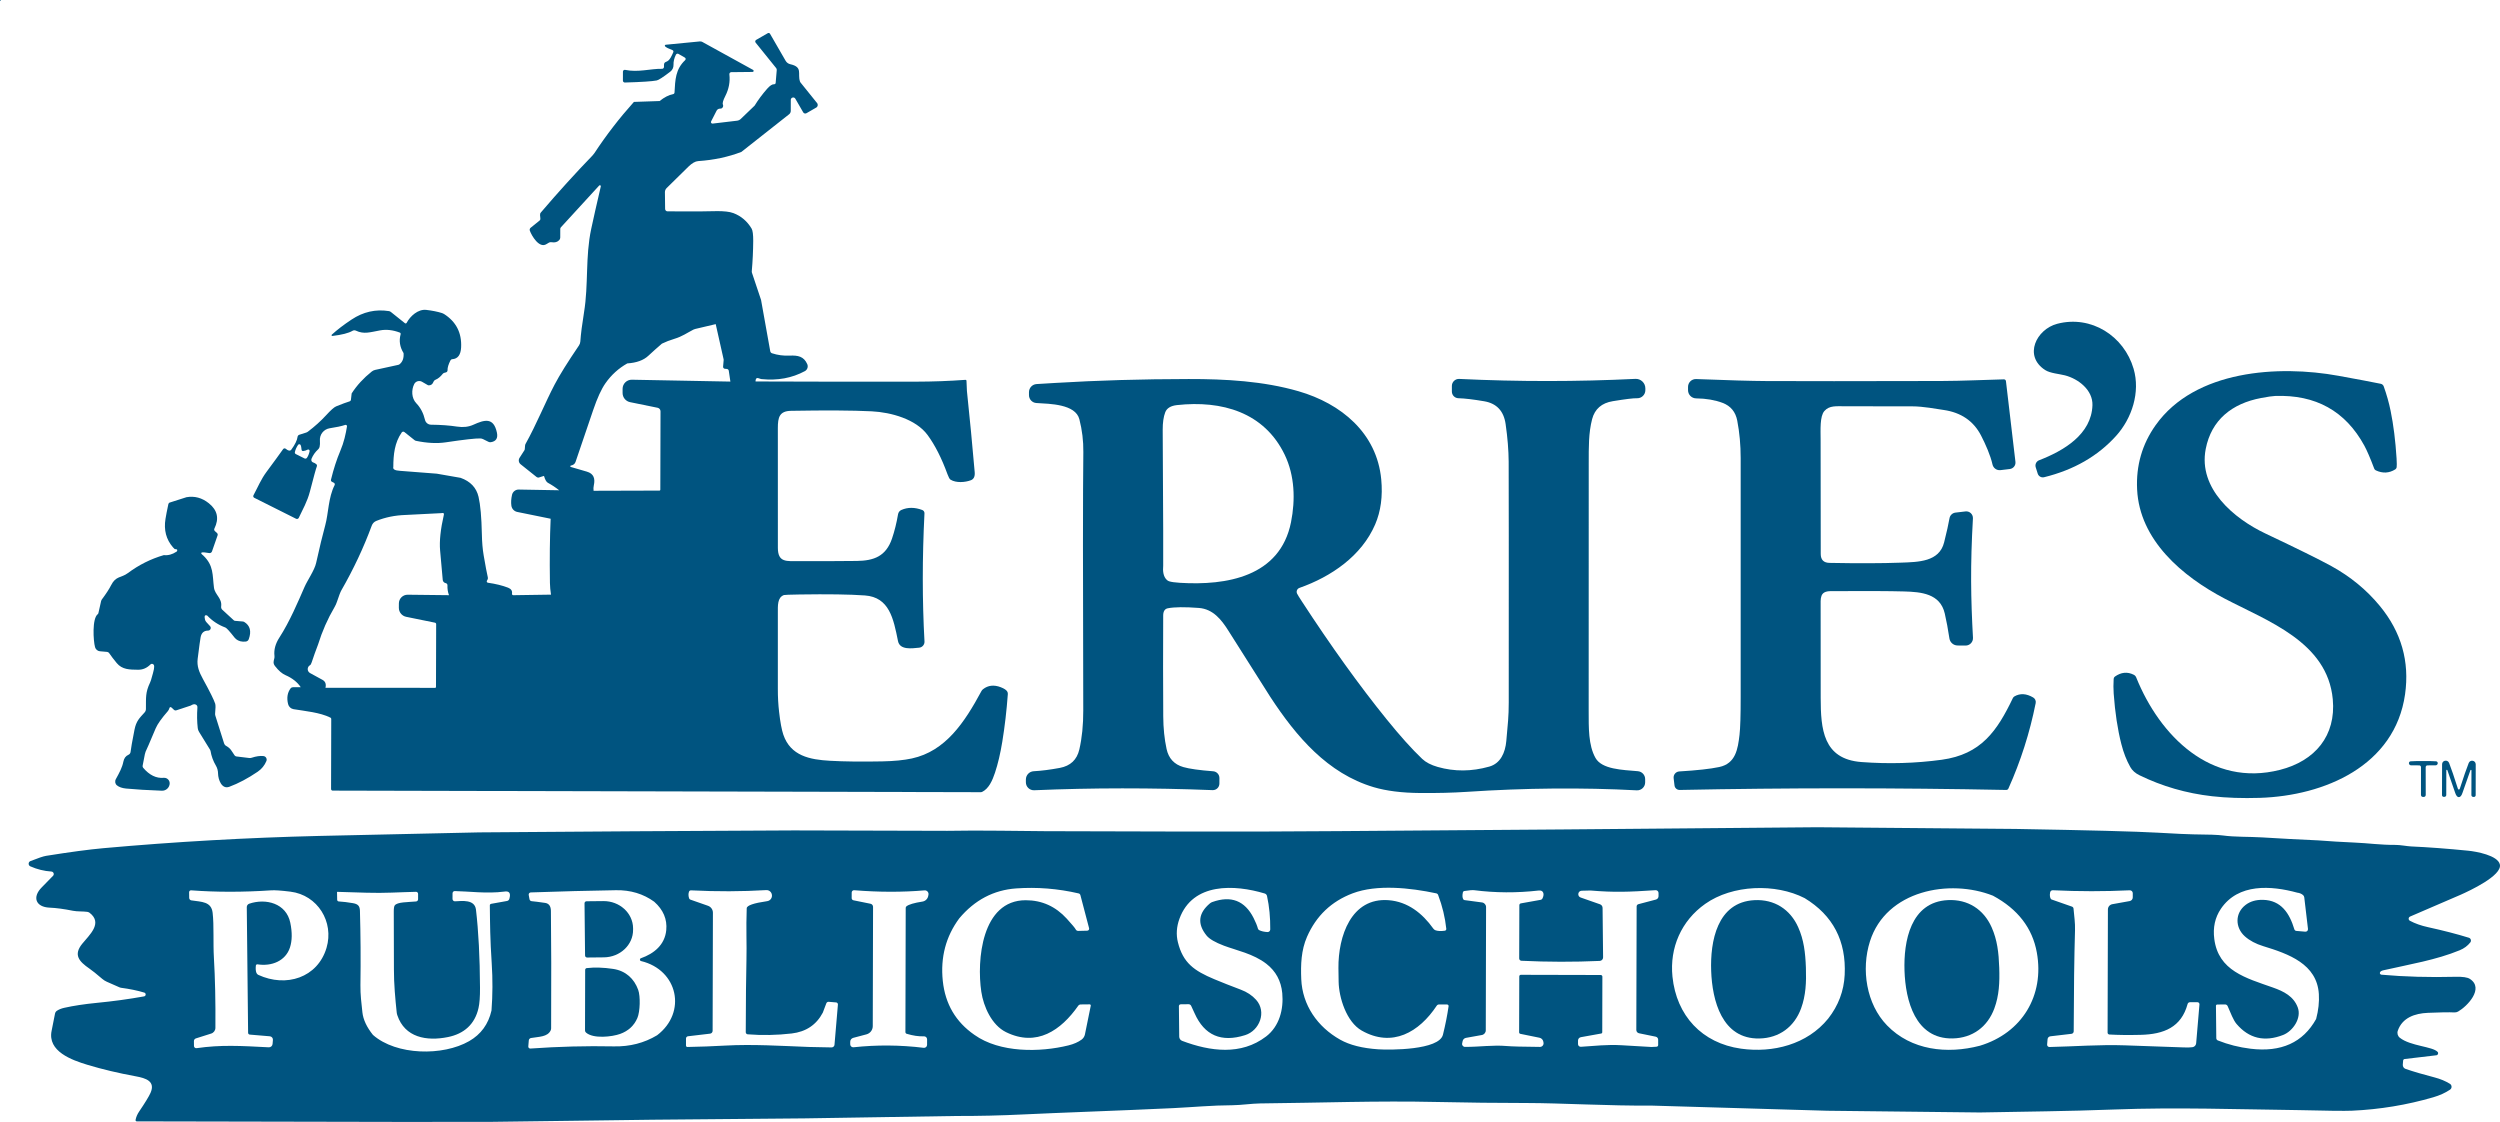 <?xml version="1.0" encoding="UTF-8"?><svg id="a" xmlns="http://www.w3.org/2000/svg" width="800" height="359.012" viewBox="0 0 800 359.012"><path d="M.197.067C.197.02.165-.012.118.004.071.012.024.059.008.106c-.008.024-.008.047-.008.071,0,.071.031.134.071.118l.165-.063c.047-.024.063-.087.016-.094-.039-.008-.055-.031-.055-.071Z" fill="#005480"/><path d="M654.433,118.406c1.599,1.04,4.599,1.252,6.355,1.709,4.292,1.11,8.946,4.701,8.796,9.545-.291,9.356-9.222,14.585-17.073,17.624-.898.347-1.37,1.331-1.079,2.252l.638,2.024c.276.866,1.173,1.37,2.048,1.15,9.505-2.339,17.176-6.741,23.027-13.222,5.095-5.639,7.788-14.002,5.615-21.46-3.063-10.521-13.577-17.262-24.452-14.411-6.639,1.74-10.875,10.23-3.875,14.789Z" fill="#005480"/><path d="M729.601,246.352c-22.09,5.631-38.47-10.844-46.022-29.594-.142-.354-.409-.646-.756-.827-2.04-1.032-4.056-.843-6.056.575-.228.165-.37.425-.394.709-.102,1.646-.094,3.221.008,4.725.433,6.072,1.252,11.458,2.449,16.152.701,2.756,1.654,5.213,2.874,7.371.614,1.087,1.583,1.953,2.914,2.607,7.277,3.552,15.026,5.796,23.255,6.725,4.583.52,9.671.693,15.262.52,20.719-.661,43.226-10.245,46.486-33.138,1.488-10.497-1.197-19.924-8.072-28.271-4.245-5.158-9.419-9.411-15.537-12.773-3.867-2.118-10.891-5.591-21.074-10.411-10.064-4.764-21.546-14.372-19.113-27.019,1.796-9.332,8.395-14.577,17.719-16.341,2.142-.402,3.63-.622,4.473-.654,12.994-.48,22.515,4.812,28.563,15.876.835,1.528,1.898,3.993,3.182,7.395.094.236.268.425.496.528,2.174,1.032,4.245.929,6.221-.299.236-.15.402-.394.449-.662.071-.425.063-1.378-.024-2.866-.354-5.631-.984-10.702-1.906-15.207-.543-2.654-1.284-5.276-2.213-7.851-.15-.417-.512-.724-.945-.811-2.89-.591-7.41-1.441-13.553-2.559-19.129-3.481-45.896-1.874-58.449,15.75-4.339,6.095-6.332,12.962-5.961,20.609.78,16.278,14.506,27.846,27.956,34.91,13.789,7.237,32.941,13.884,34.658,32.24,1.087,11.687-5.678,19.735-16.892,22.594Z" fill="#005480"/><path d="M330.942,252.88c18.593-.795,37.619-.803,57.078-.039,1.197.047,2.189-.906,2.189-2.103l.008-1.764c.008-1.134-.866-2.079-2-2.166-4.434-.339-7.623-.788-9.56-1.347-2.914-.843-4.701-2.78-5.355-5.804-.685-3.158-1.039-6.623-1.063-10.403-.063-10.245-.071-21.003-.016-32.28.008-1.355.496-2.126,1.465-2.323,2.118-.417,5.434-.457,9.954-.11,4.512.347,7.182,3.701,9.419,7.245,8.418,13.325,12.899,20.396,13.427,21.208,8.316,12.702,18.341,24.523,33.123,28.909,4.024,1.189,8.946,1.811,14.782,1.859,5.552.047,10.537-.079,14.947-.37,18.814-1.252,36.95-1.41,54.425-.488,1.457.079,2.678-1.079,2.685-2.536v-1.04c.008-1.323-1.008-2.433-2.331-2.544-5.016-.433-11.498-.591-13.561-4.237-2.3-4.079-2.174-9.678-2.181-15.065-.008-27.248,0-53.732.016-79.444.008-4.82-.071-9.497,1.087-13.923.858-3.252,3.071-5.166,6.639-5.741,4.071-.669,6.639-.976,7.718-.937,1.457.055,2.67-1.11,2.677-2.567v-.583c.008-1.74-1.457-3.134-3.197-3.048-18.577.914-37.359.921-56.362.016-1.276-.063-2.347.961-2.355,2.237v1.788c-.008,1.166.921,2.118,2.079,2.15,2.055.055,4.82.386,8.277.976,3.961.677,6.245,3.103,6.843,7.284.63,4.386.953,8.411.976,12.057.039,6.15.047,31.831.024,77.042,0,4.575-.299,6.867-.78,12.332-.331,3.717-1.843,7.174-5.45,8.19-5.662,1.599-11.159,1.63-16.49.11-2.142-.606-3.804-1.473-4.977-2.583-3.276-3.111-7.088-7.355-11.427-12.726-8.686-10.734-17.727-23.318-27.122-37.737-.843-1.284-1.339-2.103-1.496-2.441-.323-.717.031-1.551.772-1.811,10.19-3.591,19.9-10.238,24.232-20.326,1.803-4.197,2.449-8.993,1.937-14.396-1.394-14.868-12.884-24.271-26.476-28.208-11.253-3.252-23.326-3.922-35.17-3.906-14.844.016-29.09.433-42.722,1.252-3.536.213-5.52.331-5.969.362-1.347.11-2.378,1.229-2.386,2.575v.953c-.008,1.347,1.04,2.457,2.378,2.536,4.331.268,12.498.315,13.75,5.198.89,3.457,1.307,6.946,1.268,10.466-.15,12.198-.158,39.761-.024,82.696.016,4.638-.402,8.812-1.26,12.513-.764,3.292-2.843,5.253-6.253,5.891-3.071.575-5.851.929-8.348,1.063-1.402.079-2.496,1.236-2.504,2.638v.89c-.008,1.457,1.205,2.622,2.662,2.559ZM372.868,131.951c.504-1.331,1.764-2.103,3.772-2.323,14.348-1.567,27.925,2.276,34.485,15.931,3.174,6.623,3.441,14.317,2,21.538-3.504,17.522-20.696,20.31-35.524,19.404-1.654-.102-2.819-.268-3.504-.496-.252-.087-.48-.228-.677-.402-1.213-1.087-1.347-2.922-1.197-4.599.055-.559,0-15.057-.157-43.494-.008-2.276.26-4.134.803-5.56Z" fill="#005480"/><path d="M535.843,251.337c.094.843.819,1.465,1.662,1.449,34.469-.701,69.293-.701,104.471,0,.307.008.583-.165.709-.441,3.922-8.733,6.836-17.845,8.733-27.35.15-.709-.173-1.433-.803-1.803-2.181-1.276-4.174-1.394-5.993-.347-.221.126-.394.315-.504.543-5.032,10.505-10.143,18.002-22.767,19.735-8.379,1.142-16.939,1.386-25.681.732-12.332-.921-13.025-10.584-13.049-20.507-.024-8.985-.031-18.601-.016-28.862,0-3.103-.362-5.308,3.276-5.324,10.978-.063,18.79-.031,23.436.102,5.418.158,11.537.654,13.01,7.064.559,2.418,1.047,5.072,1.481,7.954.197,1.299,1.299,2.26,2.614,2.276l2.552.024c1.362.008,2.457-1.142,2.378-2.504-.693-12.569-.874-23.113-.016-38.178.071-1.331-1.063-2.402-2.386-2.244l-3.197.378c-.969.11-1.748.851-1.914,1.819-.307,1.772-.874,4.339-1.717,7.702-1.567,6.261-8.222,6.292-13.994,6.497-5.961.22-13.521.244-22.68.071-1.866-.031-2.804-.976-2.811-2.835-.039-6.686-.047-18.9-.039-36.627,0-3.071-.291-7.466,1.213-9.143,1.614-1.811,3.725-1.512,6.812-1.512,7.072-.008,14.167,0,21.286.024,3.56.008,7.678.811,10.064,1.158,5.56.803,9.545,3.52,11.954,8.159,1.449,2.796,3.032,6.395,3.67,9.277.26,1.173,1.362,1.961,2.559,1.819l2.969-.354c1.134-.134,1.953-1.158,1.819-2.292l-3.04-25.838c-.039-.331-.323-.575-.654-.567-6.694.165-12.954.504-20.026.528-27.082.071-45.754.071-56.007.016-4.654-.024-12.135-.236-22.436-.638-1.425-.055-2.607,1.079-2.607,2.504v1.071c.008,1.433,1.158,2.591,2.583,2.607,3.237.039,6.064.528,8.497,1.449,2.575.984,4.134,2.874,4.67,5.686.732,3.804,1.095,7.788,1.095,11.962-.008,46.014-.008,71.411,0,76.191.008,6.111-.118,10.238-.37,12.38-.535,4.56-1.221,9.182-6.505,10.301-2.859.606-7.119,1.071-12.765,1.41-1.11.063-1.937,1.047-1.811,2.158l.276,2.323Z" fill="#005480"/><path d="M81.349,159.285l13.395,6.717c.323.158.717.024.866-.299,1.229-2.622,2.725-5.182,3.56-8.411,1.244-4.827,1.985-7.497,2.213-8.025.118-.276.031-.591-.205-.764-.362-.276-.661-.441-.906-.496-.512-.126-.795-.685-.591-1.189.465-1.142,1.181-2.158,2.15-3.056.22-.205.378-.473.441-.772.126-.591.158-1.197.102-1.819-.205-2.142,1.268-3.843,3.126-4.127,2.103-.315,3.764-.669,4.977-1.071.307-.102.614.165.559.48-.394,2.41-.937,5.001-2.158,7.883-1.134,2.67-2.126,5.725-2.969,9.182-.063.26.063.528.299.654l.622.307c.276.142.386.48.244.764-2.032,3.977-1.953,9.017-2.993,12.821-.874,3.205-1.851,7.237-2.929,12.112-.52,2.323-2.764,5.497-3.701,7.639-2.079,4.749-4.717,11.049-8.056,16.215-1.268,1.961-1.795,3.914-1.567,5.851.032.276.016.559-.055.827-.213.858-.472,1.528.236,2.441,1.126,1.457,2.244,2.418,3.347,2.898,2.181.953,3.804,2.237,4.875,3.851l-2.544.016c-.276.008-.528.134-.685.346-1.032,1.378-1.307,3.063-.811,5.056.205.843.898,1.481,1.756,1.622,3.63.599,8.411,1.024,11.781,2.693.165.079.268.244.268.425l-.055,22.428c0,.283.228.512.504.512l207.468.504c.102,0,.197-.024.283-.063,2.221-.992,3.402-3.764,4.205-6.182.929-2.796,1.709-6.095,2.331-9.899.795-4.851,1.386-9.938,1.772-15.254.024-.276-.039-.559-.181-.803-.276-.496-.969-.961-2.087-1.394-2.166-.835-4.048-.622-5.654.63-.22.165-.402.378-.528.622-5.387,10.009-11.482,19.215-22.255,21.546-2.544.551-5.709.866-9.497.937-6.568.126-12.143.063-16.735-.197-6.41-.354-12.584-1.559-14.9-8.348-.528-1.567-.984-3.993-1.355-7.277-.276-2.363-.409-4.827-.402-7.395.008-9.411.008-17.467,0-24.169,0-2.488-.181-5.048,1.945-5.843.181-.071,1.835-.126,4.977-.181,9.08-.142,16.057-.039,20.916.307,7.859.559,9.174,7.458,10.608,14.593.591,2.961,4.481,2.347,6.773,2.126,1.008-.094,1.764-.977,1.709-1.985-.724-13.08-.724-26.744-.008-41.005.024-.472-.26-.906-.701-1.071-2.418-.906-4.654-.913-6.694-.008-.559.244-.953.756-1.055,1.355-.48,2.811-1.126,5.418-1.937,7.804-1.937,5.662-5.772,7.072-11.222,7.151-3.945.055-10.127.071-18.538.055-3.914-.008-6.765.551-6.765-4.26-.008-19.31-.008-32.083-.008-38.32,0-3.41.488-5.45,4.237-5.513,11.033-.197,19.633-.15,25.799.158,6.261.315,14.167,2.536,17.869,7.568,2.37,3.221,4.505,7.418,6.387,12.584.354.969.669,1.536.961,1.717,1.78,1.103,4.662.89,6.528.181.921-.354,1.331-1.213,1.213-2.575-.74-8.576-1.567-17.239-2.489-25.988-.047-.433-.094-1.528-.142-3.292-.008-.158-.142-.283-.299-.268-5.205.378-10.474.575-15.797.583-17.136.032-34.272.008-51.408-.063-.016-.378.055-.677.205-.89.15-.221.417-.268.788-.134.457.165.772.252.945.268,5.127.52,9.741-.331,13.852-2.552.795-.433,1.126-1.402.764-2.237-1.095-2.473-2.969-2.851-5.639-2.725-1.961.087-3.835-.158-5.631-.748-.299-.094-.52-.354-.575-.662l-2.929-16.349c-.016-.071-.039-.142-.063-.213l-2.859-8.537c-.055-.165-.071-.339-.055-.512.283-3.245.433-6.473.457-9.694.008-2.032-.165-3.347-.52-3.938-1.418-2.37-3.363-4.016-5.828-4.953-2.599-.984-7.3-.52-10.584-.543l-10.49-.016c-.425,0-.764-.347-.772-.772l-.063-5.347c-.008-.504.197-.984.559-1.339,2.284-2.252,4.607-4.536,6.969-6.851,1.15-1.118,2.189-1.709,3.111-1.772,4.977-.331,9.584-1.307,13.829-2.937l15.278-12.049c.331-.26.528-.662.528-1.087l.008-3.512c0-.795,1.055-1.071,1.449-.386l2.528,4.379c.213.354.669.48,1.024.276l3.15-1.819c.512-.291.63-.977.26-1.433l-5.261-6.536c-.102-.118-.173-.26-.22-.402-.835-2.481,1.032-4.575-3.103-5.497-.614-.134-1.15-.528-1.473-1.079l-4.993-8.647c-.15-.26-.472-.347-.724-.197l-3.733,2.15c-.307.181-.378.591-.158.866l6.576,8.159c.134.173.205.394.181.614l-.347,4.127c-.024.244-.236.433-.48.417-.614-.039-1.362.449-2.252,1.457-1.543,1.756-2.874,3.552-4,5.387l-4.52,4.339c-.276.26-.63.425-1,.472l-7.922.937c-.378.047-.654-.354-.48-.701l1.748-3.418c.205-.41.63-.669,1.087-.669.339.039.614-.079.819-.339.221-.299.26-.622.118-.969-.189-.449.071-1.362.772-2.733,1.142-2.244,1.575-4.56,1.299-6.938-.039-.37.236-.685.606-.693l6.828-.071c.354-.008.472-.472.165-.646l-16.246-8.954c-.244-.142-.528-.197-.811-.165l-10.915,1.063c-.252.024-.37.323-.197.512.307.331,1.087.732,2.355,1.205.26.102.386.394.276.654-.386.882-1.095,2.622-2.063,2.985-.354.134-.599.268-.717.41-.15.181-.221.433-.205.748.024.386.008.646-.031.764-.087.26-.339.433-.614.425-3.607-.079-7.599,1.221-11.797.339-.354-.071-.693.205-.693.567l-.008,2.874c0,.339.283.614.622.606,5.3-.15,8.694-.37,10.198-.661.606-.118,2.055-1.063,4.347-2.819.669-.512,1.047-1.315,1.024-2.158-.031-1.11.228-2.205.78-3.284.15-.291.52-.402.803-.236l2.055,1.181c.291.173.339.575.094.811-3.095,2.929-3.182,6.237-3.41,10.371-.016.244-.189.457-.433.504-1.394.276-2.835,1.008-4.331,2.213l-8.229.283c-4.67,5.205-8.883,10.671-12.639,16.388-.181.276-.386.528-.614.764-5.457,5.646-10.97,11.726-16.538,18.247-.465.535-.134,1.268-.142,2.055,0,.197-.087.378-.244.504l-2.859,2.307c-.284.228-.394.606-.268.953.559,1.543,2.985,5.796,5.331,4.276.449-.291.732-.457.85-.504.252-.11.528-.142.803-.087,1.04.181,1.859-.055,2.449-.709.189-.22.299-.496.299-.788l.008-2.772c0-.189.071-.37.197-.504l12.254-13.372c.213-.228.591-.031.52.276-1.362,5.851-2.386,10.379-3.071,13.6-1.922,8.985-.827,17.75-2.3,26.712-.622,3.827-1.016,6.938-1.181,9.332-.032.457-.189.898-.449,1.276-3.615,5.324-6.206,9.482-7.773,12.482-3.008,5.717-5.757,12.632-9.316,19.018-.079.142-.126.307-.142.465l-.102,1.252c-.008.087-.039.173-.087.26l-1.575,2.449c-.433.677-.291,1.567.339,2.071l5.119,4.087c.213.165.488.221.748.142l1.543-.488c.039-.008.071.008.087.047.339,1.173.748,1.882,1.229,2.142,1.268.685,2.473,1.481,3.599,2.386l-12.931-.228c-1.016-.016-1.914.685-2.142,1.677-.291,1.292-.362,2.465-.205,3.512.15.992.906,1.78,1.882,1.977l10.679,2.174c-.268,6.072-.347,12.923-.228,20.538.024,1.205.134,2.449.339,3.749l-12.057.181c-.26.008-.465-.228-.425-.488.15-.89-.26-1.528-1.236-1.914-1.827-.709-3.985-1.236-6.473-1.591-.299-.039-.465-.378-.315-.646l.189-.323c.126-.221.165-.473.11-.717-.307-1.315-.756-3.678-1.339-7.088-.339-1.977-.528-4.237-.575-6.796-.11-5.371-.465-9.34-1.063-11.915-.685-2.937-2.607-4.961-5.749-6.08l-7.623-1.331-11.789-.913c-1.622-.094-2.323-.512-2.111-1.244.008-3.961.402-7.757,2.685-11.033.197-.283.591-.347.866-.126l3.26,2.599c.126.102.276.173.441.205,3.552.74,6.725.898,9.521.48,5.961-.89,9.655-1.299,11.064-1.244.315.008.614.087.898.228l1.701.85c.236.118.504.165.764.126,1.685-.26,2.331-1.292,1.945-3.095-1.071-4.977-3.993-4.095-7.552-2.481-1.52.685-3.252.882-5.198.583-2.394-.37-5.166-.575-8.324-.606-.929-.008-1.733-.654-1.937-1.559-.496-2.118-1.418-3.882-2.764-5.284-1.583-1.646-1.622-4.308-.685-6.158.465-.914,1.606-1.252,2.496-.74l1.866,1.079c.063.039.134.055.213.063.748.055,1.276-.315,1.591-1.118.118-.307.362-.551.669-.677.795-.323,1.559-.953,2.292-1.882.323-.402.772-.331,1.15-.512.244-.118.394-.362.386-.638-.024-.843.291-1.89.929-3.142.118-.228.339-.378.591-.394,1.764-.118,2.709-1.378,2.827-3.788.228-4.654-1.599-8.214-5.489-10.686-.181-.118-.378-.205-.591-.276-1.441-.457-3.126-.795-5.064-1.024-2.63-.315-5.174,2.008-6.292,4.15-.11.197-.37.252-.543.11l-4.52-3.615c-.173-.134-.378-.221-.599-.26-4.245-.669-8.229.228-11.954,2.701-2.489,1.646-4.599,3.26-6.339,4.843-.165.158-.039.433.189.409,3.016-.354,5.174-.906,6.465-1.654.323-.189.717-.205,1.055-.047,2.599,1.221,4.449.52,7.812-.094,1.961-.354,4.04-.118,6.237.709.22.079.339.315.276.535-.575,2.087-.26,4.103.937,6.032.126,1.599-.299,2.788-1.268,3.56-.126.102-.284.173-.449.213l-7.371,1.607c-.402.087-.772.268-1.087.52-2.638,2.103-4.78,4.434-6.434,7.009l-.244,2.079c-.024.213-.173.386-.378.449-1.016.307-2.465.85-4.347,1.614-.646.26-1.732,1.229-3.252,2.89-1.654,1.803-3.583,3.544-5.78,5.205-.173.134-.378.236-.583.299l-2.158.685c-.307.094-.536.362-.575.685-.134,1.087-.803,2.457-2.008,4.103-.158.213-.41.315-.669.283-.37-.055-.732-.252-1.103-.575-.252-.221-.638-.173-.835.102-1.126,1.599-2.882,4.001-5.261,7.214-1.851,2.489-2.725,4.757-4.237,7.576-.15.284-.039.63.244.78ZM190.025,155.285c.465-2.079.016-3.717-2.237-4.363-1.725-.496-3.441-.992-5.135-1.496-.228-.071-.213-.394.024-.441.764-.15,1.252-.52,1.481-1.126.087-.236,1.969-5.772,5.646-16.601,1.315-3.882,2.63-6.757,3.945-8.623,1.874-2.67,4.205-4.78,6.993-6.347,2.945-.189,5.182-1,6.717-2.433,1.441-1.339,2.89-2.638,4.355-3.89,1.268-.614,2.591-1.126,3.953-1.528,2.591-.78,4.008-1.874,6.127-2.961.165-.087.347-.15.535-.197l6.599-1.559,2.528,11.261c.016.071.024.134.016.205l-.181,2.15c-.032.339.22.638.567.669l.63.055c.315.031.575.268.622.583l.512,3.465-31.516-.599c-1.63-.031-2.969,1.276-2.977,2.906v1.331c-.008,1.425,1,2.662,2.402,2.945l8.812,1.796c.535.11.921.583.921,1.126l-.063,25.121c0,.142-.11.252-.252.252l-21.105.063c-.079-.599-.055-1.189.079-1.764ZM118.969,168.176c.252-.677.772-1.213,1.441-1.481,2.867-1.158,5.977-1.796,9.332-1.906l11.474-.583c.654-.15.929.008.827.473-1.071,4.678-1.473,8.489-1.213,11.442.339,3.756.614,6.899.843,9.426.032.339.205.646.473.843.142.102.315.181.512.22.323.071.543.362.528.693-.047,1.095.118,2.142.488,3.158l-13.199-.15c-1.559-.024-2.835,1.236-2.835,2.796l-.008,1.394c-.008,1.394.984,2.607,2.355,2.882l9.198,1.874c.228.047.386.244.386.473l-.055,20.129c0,.142-.11.252-.252.252l-35.115-.024c.283-1.165-.024-2-.914-2.512-1.189-.685-2.52-1.41-3.993-2.181-1.016-.535-1.032-1.977-.031-2.536.189-.102.37-.41.535-.929.638-1.937,1.323-3.835,2.04-5.702,1.307-4.213,3.063-8.198,5.261-11.939.323-.551.591-1.142.788-1.748.622-1.874,1.087-3.095,1.41-3.654,3.882-6.757,7.127-13.663,9.726-20.711ZM94.359,144.7c.15-.78.496-1.559,1.024-2.339.205-.299.654-.268.819.047.134.252.236.756.299,1.504.024.26.252.457.512.425.528-.063.992-.213,1.394-.441.339-.197.748.094.669.473-.173.843-.457,1.559-.851,2.134-.173.252-.504.339-.772.197l-2.804-1.402c-.221-.11-.339-.354-.291-.599Z" fill="#005480"/><path d="M32.028,208.41l2.244.197c.252.024.488.15.638.362.701,1.016,1.512,2.087,2.441,3.205,1.756,2.118,4.103,2.111,6.828,2.142,1.496.024,2.819-.543,3.961-1.693.339-.347.929-.236,1.118.213.102.244.102.669,0,1.292-.094.543-.402,1.701-.929,3.481-.071.26-.173.52-.291.772-1.544,3.252-1.299,4.757-1.339,8.521-.008.394-.158.772-.417,1.063-1.685,1.859-2.693,2.764-3.245,5.552-.732,3.725-1.15,6.08-1.252,7.08-.039.41-.299.764-.677.929-.874.386-1.418,1.118-1.63,2.213-.378,1.906-1.276,3.52-2.402,5.576-.378.693-.236,1.52.323,1.977.685.567,1.67.914,2.945,1.04,3.04.291,6.859.528,11.45.693,1.189.047,2.237-.78,2.465-1.945l.016-.079c.228-1.158-.717-2.205-1.882-2.103-2.386.213-4.583-.858-6.576-3.213-.15-.181-.213-.417-.173-.646l.709-3.662c.055-.291.134-.567.244-.843.197-.347,1.276-2.843,3.237-7.497.567-1.339,1.882-3.189,3.945-5.552.197-.268.354-.591.473-.976.079-.244.386-.323.575-.15l.858.788c.197.181.48.244.74.157l4.623-1.528c.677-.441,1.236-.535,1.677-.283.339.189.488.504.449.945-.165,2.284-.126,4.473.11,6.56.047.417.189.827.41,1.181l3.559,5.78c.063.102.102.221.126.347.26,1.646.843,3.221,1.74,4.741.433.732.654,1.591.669,2.559.031,1.74,1.118,5.072,3.583,4.166,2.914-1.079,5.946-2.685,9.088-4.82,1.276-.866,2.205-2.008,2.796-3.426.291-.717-.181-1.504-.945-1.591-1.071-.118-2.331.063-3.78.543-.252.087-.512.11-.78.079l-4.103-.496c-.228-.032-.441-.158-.575-.347-1.055-1.512-1.189-2.174-2.748-3.063-.291-.165-.504-.433-.606-.756l-2.796-8.867c-.079-.236-.102-.488-.079-.74.165-1.614.173-2.654.024-3.111-.394-1.221-1.701-3.851-3.914-7.883-1.244-2.26-1.985-4.15-1.693-6.489.496-3.945.811-6.245.945-6.914.276-1.394,1.071-2.095,2.386-2.103.74,0,1.126-.882.63-1.425l-1.189-1.299c-.22-.236-.37-.528-.441-.843-.268-1.15-.024-1.567.724-1.244,1.638,1.725,3.575,3,5.82,3.827.386.15,1.378,1.236,2.961,3.26.134.165.276.307.433.441.819.669,1.866.937,3.134.788.433-.047.803-.339.945-.756.921-2.544.425-4.394-1.488-5.544-.102-.063-.221-.102-.331-.11l-2.591-.221c-.134-.008-.26-.063-.354-.15l-3.693-3.386c-.291-.268-.433-.661-.378-1.063.37-2.622-2.008-3.749-2.3-6.024-.528-4.064-.016-7.048-3.449-10.308-1.284-.976-.638-1.229,1.922-.756.378.071.756-.15.89-.52l1.795-5.142c.094-.26.024-.559-.181-.748l-.685-.622c-.228-.213-.291-.543-.15-.819,1.575-3.189.976-5.883-1.788-8.088-2.174-1.74-4.552-2.386-7.143-1.937l-5.347,1.709c-.236.071-.41.268-.457.504-.449,2.103-.756,3.686-.921,4.741-.575,3.536.213,6.552,2.363,9.048.339.394.535.591.583.599.472.039.724.087.748.142.134.236.071.535-.158.685-1.347.89-2.693,1.26-4.056,1.103-4.142,1.205-7.985,3.118-11.521,5.757-2.158,1.614-3.827.819-5.379,3.914-.575,1.158-1.575,2.685-2.985,4.583-.087.118-.15.252-.181.394l-.882,3.93c-.031.126-.102.244-.205.323-1.851,1.41-1.425,8.529-.866,10.56.205.732.843,1.26,1.606,1.323Z" fill="#005480"/><path d="M781.986,254.999l.22-.008c.331,0,.599-.26.599-.583l.016-7.907c0-.189.26-.236.331-.055.244.638,1.079,3.071,2.52,7.3.299.89.685,1.339,1.15,1.339s.858-.441,1.158-1.331c1.457-4.221,2.315-6.654,2.559-7.292.071-.173.331-.126.331.063l-.024,7.907c0,.323.268.583.591.583l.22.008c.307,0,.551-.244.559-.551l.016-9.875c0-1.284-1.764-1.622-2.244-.433-.693,1.74-1.638,4.465-2.835,8.182-.063.213-.173.315-.323.315s-.26-.11-.323-.315c-1.181-3.725-2.111-6.458-2.796-8.198-.473-1.189-2.244-.858-2.244.425l-.031,9.875c0,.299.252.551.551.551Z" fill="#005480"/><path d="M771.559,244.911l2.599.008c.307,0,.559.252.559.567,0,3.174,0,6.127-.008,8.852,0,.221.071.394.205.52.126.118.315.173.559.173s.433-.055.559-.173c.134-.126.205-.299.205-.52-.008-2.725-.016-5.678-.016-8.852,0-.315.252-.567.559-.567l2.599-.008c.347,0,.638-.252.693-.591l.008-.055c.039-.331-.213-.63-.543-.646-1.339-.079-2.693-.11-4.071-.087-1.37-.016-2.725.008-4.064.087-.331.016-.583.315-.543.646l.008.055c.055.347.347.591.693.591Z" fill="#005480"/><path d="M575.431,296.728c-2.575-5.765-7.647-9.001-14.002-8.678-11.994.606-14.191,13.246-13.852,22.649.331,9.411,3.426,21.861,15.427,21.617,6.363-.134,11.19-3.725,13.356-9.663,1.496-4.119,1.693-8.253,1.528-13.033-.173-4.78-.662-8.891-2.457-12.891Z" fill="#005480"/><path d="M637.329,296.744c-2.567-5.772-7.631-9.017-13.986-8.71-11.994.583-14.214,13.222-13.9,22.625.315,9.403,3.386,21.861,15.388,21.641,6.363-.118,11.198-3.701,13.372-9.631,1.512-4.111,1.717-8.245,1.551-13.025-.158-4.78-.638-8.891-2.426-12.899Z" fill="#005480"/><path d="M187.883,306.407l5.363-.055c5.213-.055,9.395-4.016,9.34-8.852v-.488c-.055-4.835-4.316-8.718-9.529-8.663l-5.363.055c-.362.008-.654.299-.646.662l.173,16.695c.008.362.299.654.662.646Z" fill="#005480"/><path d="M196.223,310.053c-3.111-.465-5.938-.551-8.466-.26-.291.039-.504.284-.504.575l-.047,19.373c0,.26.11.504.307.677,2.363,2.079,8.379,1.355,10.923.441,2.638-.953,4.481-2.654,5.528-5.103.882-2.063.992-6.962.268-8.978-1.284-3.599-4.024-6.127-8.009-6.725Z" fill="#005480"/><path d="M771.213,293.303c8.458-3.615,13.868-5.946,16.238-7.001,2.748-1.229,13.309-6.111,12.506-9.671-.654-2.937-7.639-4.158-10.112-4.402-6.733-.669-12.844-1.126-18.317-1.37-1.213-.055-3.497-.496-4.969-.488-4.701.039-8.71-.567-13.277-.756-3.819-.165-7.639-.394-11.458-.693-5.977-.26-11.954-.583-17.924-.953-4.3-.26-8.741-.087-12.608-.622-1.496-.205-4.646-.323-9.45-.354-1.677-.016-5.481-.197-11.411-.535-6.765-.386-21.901-.788-45.423-1.197l-63.473-.543-81.121.701c-24.066.158-48.132.339-72.206.543-32.359.276-62.536.094-93.784.016-7.127-.024-20.845-.331-31.303-.11l-49.03-.134-50.558.268-50.243.362-51.164,1.134c-23.066.551-46.085,1.859-69.064,3.922-4.575.41-10.679,1.229-18.31,2.449-.851.134-2.52.693-5.009,1.677-.756.299-.772,1.355-.032,1.685,2.158.953,4.402,1.512,6.733,1.662.654.047.984.795.583,1.307-.205.252-1.425,1.504-3.662,3.749-3.118,3.134-1.945,6.308,2.504,6.497,2.15.094,4.638.425,7.473,1,1.402.283,3.221.15,4.607.347.26.039.512.142.724.299,4.323,3.323-.079,7.088-2.37,9.923-2.851,3.528-1.063,5.623,2.339,7.954.866.591,2.229,1.685,4.095,3.284.433.37.921.677,1.441.906l4.095,1.803c.134.055.268.094.402.118,2.874.386,5.371.898,7.497,1.551.63.189.575,1.095-.071,1.213-4.898.882-9.962,1.575-15.183,2.079-3.906.386-7.355.906-10.348,1.575-.945.213-1.733.528-2.363.953-.315.213-.535.543-.606.921-.268,1.496-.63,3.315-1.079,5.45-1.394,6.607,6.426,9.403,11.545,10.946,4.701,1.418,9.844,2.638,15.427,3.662,3.119.567,6.339,1.551,4.662,5.308-.52,1.158-1.732,3.142-3.63,5.946-.583.858-.969,1.756-1.15,2.693-.047.244.142.465.386.465l84.413.173,28.76-.016,51.786-.685,48.755-.433,48.117-.764c7.379.024,14.782-.15,22.2-.512,3.071-.15,6.15-.291,9.245-.409,20.026-.788,32.8-1.315,38.32-1.591,6.45-.315,12.529-.906,18.971-.929,2.662-.016,6.395-.551,8.859-.575,19.932-.197,37.391-.898,56.693-.465,9.6.213,19.207.323,28.815.331,10.505.008,26.563.945,39.895.827l56.149,1.646,48.833.551c14.341-.283,27.854-.378,43.014-.953,20.05-.756,39.596-.039,59.339.205,8.844.228,14.419.283,16.719.181,8.891-.402,17.553-1.835,25.988-4.292,2.071-.606,3.867-1.418,5.379-2.441.669-.457.646-1.449-.039-1.874-1.425-.882-3.056-1.559-4.898-2.04-3.804-.984-6.906-1.898-9.316-2.741-.559-.197-.913-.748-.866-1.339l.11-1.315c.024-.26.22-.465.472-.496l10.159-1.197c.52-.063.756-.685.402-1.079-1.583-1.748-8.741-1.851-12.104-4.536-.661-.528-.921-1.418-.646-2.221,1.433-4.197,5.465-5.56,9.576-5.741,4.001-.181,6.843-.221,8.537-.134.409.024.819-.079,1.181-.276,2.859-1.614,8.489-7.395,3.78-10.45-.78-.512-2.3-.732-4.568-.677-8.371.213-16.286-.008-23.728-.669-.37-.039-.614-.394-.48-.725.126-.323.488-.551,1.079-.685,8.458-1.922,16.939-3.315,24.452-6.418,1.394-.575,2.528-1.418,3.386-2.512.402-.52.165-1.292-.465-1.488-3.78-1.173-8.143-2.3-13.088-3.386-2.181-.473-4.111-1.158-5.788-2.048-.551-.291-.52-1.095.055-1.339ZM104.494,303.296c-2.859,9.615-12.962,12.758-21.822,8.67-.283-.126-.504-.354-.614-.646-.228-.575-.291-1.354-.181-2.331.024-.26.268-.441.528-.402,4.489.717,8.97-1.063,10.379-5.379.717-2.197.756-4.843.11-7.938-1.291-6.229-7.812-7.891-13.136-6.087-.472.158-.795.606-.788,1.103l.425,40.218c0,.291.228.543.52.567l6.426.543c.598.047,1.047.575.992,1.173l-.11,1.299c-.055.622-.591,1.087-1.213,1.055-9.143-.48-15.356-.843-23.113.276-.433.063-.819-.268-.827-.701l-.016-1.559c-.008-.394.252-.748.63-.866l4.906-1.551c.788-.252,1.331-.976,1.339-1.803.071-8.379-.094-15.86-.48-22.452-.283-4.835.063-10.293-.402-14.364-.409-3.662-3.528-3.496-6.82-4-.394-.055-.677-.394-.685-.795l-.024-1.811c-.008-.354.299-.638.654-.606,8.04.606,16.585.606,25.618,0,1.158-.079,3.205.063,6.143.425,8.749,1.079,14.01,9.71,11.561,17.963ZM162.99,287.649c-.102.347-.386.599-.74.662l-5.087.913c-.244.047-.425.26-.417.504.071,6.072.079,10.576.606,18.593.331,5.032.307,10.041-.071,15.041-.992,4.371-3.378,7.639-7.151,9.804-8.371,4.812-23.294,4.607-30.784-1.992-1.992-2.481-3.119-4.89-3.378-7.229-.323-2.874-.669-5.757-.63-8.663.118-8.103.063-16.041-.157-23.814-.039-1.599-.669-2.181-2.237-2.457-1.646-.284-3.166-.465-4.56-.551-.268-.016-.48-.236-.488-.504l-.047-2.567c3.126.087,6.276.181,9.458.284,5.702.189,10.545-.181,15.821-.291.362-.008.669.291.662.654v1.733c0,.362-.276.662-.638.701-2.811.252-5.993.15-6.836,1.268-.213.283-.315.961-.307,2.032.039,5.662.055,11.797.047,18.404-.016,4.701.441,9.545.89,13.797.031.307.094.606.197.898,2.386,7.151,9.395,8.387,16.207,6.993,5.127-1.04,8.6-4.071,9.773-9.285.339-1.481.496-3.646.48-6.505-.047-9.757-.48-18.089-1.292-24.98-.402-3.378-4.481-2.764-6.717-2.67-.433.016-.788-.323-.788-.756l.008-1.803c0-.402.323-.725.724-.717,4.245.063,10.269.89,15.789.173,1.646-.291,2.205.48,1.662,2.331ZM210.272,331.284c-4.134,2.481-8.741,3.662-13.813,3.559-8.844-.181-17.75.055-26.736.693-.386.032-.701-.299-.669-.685l.158-1.914c.031-.386.323-.701.709-.772,2.552-.441,5.261-.315,6.284-2.41.102-.213.158-.449.158-.685.071-15.411.047-27.949-.071-37.603-.024-1.512-.638-2.355-1.843-2.536-2.055-.299-3.496-.48-4.323-.551-.347-.031-.622-.283-.685-.63l-.252-1.362c-.071-.41.236-.795.654-.811,9.568-.331,18.656-.567,27.263-.709,4.654-.079,8.741,1.15,12.246,3.686,2.906,2.583,4.19,5.615,3.851,9.088-.457,4.701-3.882,7.505-8.119,9.001-.441.158-.409.788.047.898,11.813,2.827,14.774,16.412,5.142,23.743ZM267.043,334.324c-.039.488-.457.858-.945.851l-7.308-.15c-8.875-.339-17.955-.921-26.665-.441-4.064.228-8.111.378-12.143.449-.26.008-.472-.197-.465-.457v-2.252c.008-.362.276-.669.638-.717l7.072-.835c.465-.055.811-.441.811-.906l.094-37.792c0-1-.63-1.89-1.575-2.221l-5.631-1.969c-.197-.071-.354-.228-.417-.425-.244-.764-.26-1.465-.032-2.103.094-.276.362-.457.654-.441,8.245.417,16.27.386,24.074-.079.921-.055,1.725.638,1.811,1.567l.008.055c.087.937-.583,1.78-1.52,1.914-4.331.622-6.513,1.378-6.552,2.268-.244,6.615.047,11.387-.087,16.703-.118,4.717-.197,12.372-.221,22.964,0,.354.276.654.63.677,4.646.37,9.34.283,14.073-.268,4.575-.543,7.899-2.764,9.954-6.67l1.126-2.985c.118-.315.433-.512.764-.48l2.378.197c.339.032.591.331.567.677l-1.095,12.868ZM297.102,286.333l-.079.417c-.189.913-.921,1.614-1.843,1.756-2.678.417-4.379.921-5.111,1.512-.157.126-.244.323-.244.52l-.094,39.722c0,.26.165.48.402.551,2.032.606,3.875.882,5.536.811.543-.024,1,.417,1,.969l-.008,1.756c0,.575-.504,1.024-1.079.953-7.536-.921-15.018-.976-22.452-.173-.575.055-1.071-.386-1.063-.961v-.811c0-.583.402-1.095.969-1.244l4.221-1.118c1.189-.315,2.016-1.386,2.024-2.615l.094-38.186c0-.48-.339-.898-.811-.992l-5.473-1.11c-.323-.071-.559-.354-.559-.685l.008-1.803c0-.425.362-.764.788-.732,7.922.638,15.427.654,22.507.047.795-.071,1.425.638,1.268,1.418ZM347.18,331.009c-.134.654-.504,1.236-1.04,1.646-1.102.819-2.512,1.441-4.221,1.866-9.174,2.268-21.987,2.41-30.098-3.363-5.977-4.134-9.356-9.883-10.127-17.262-.788-7.536.969-14.207,5.261-20.011,4.938-5.883,11.017-9.08,18.223-9.592,6.686-.473,13.348.063,19.987,1.599.268.063.488.276.559.543l2.788,10.608c.102.386-.189.772-.591.78l-2.89.071c-.347.008-.662-.181-.811-.496-.205-.417-1.158-1.559-2.851-3.418-3.583-3.93-7.954-5.898-13.12-5.906-14.175-.024-15.711,19.333-14.23,29.272.709,4.772,3.331,10.686,7.907,12.939,9.812,4.827,17.601-.575,23.113-8.45.181-.252.472-.402.78-.41l2.874-.031c.228,0,.402.213.354.433l-1.866,9.182ZM405.125,331.694c-7.977,6.072-17.806,4.788-26.83,1.386-.567-.213-.937-.748-.945-1.354l-.102-9.757c-.008-.323.252-.591.575-.591l2.52-.031c.347,0,.662.197.819.504.323.662.693,1.457,1.102,2.386,3.15,7.095,8.552,9.434,16.199,7.001,4.599-1.457,6.954-7.45,3.489-11.301-1.268-1.418-2.906-2.496-4.898-3.245-3.221-1.213-6.032-2.323-8.442-3.331-6.505-2.717-10.041-5.237-11.679-11.82-.606-2.433-.449-4.938.48-7.513,4.253-11.726,17.735-10.986,27.287-8.111.378.11.669.425.748.811.724,3.331,1.071,6.899,1.032,10.702-.008.472-.402.85-.874.827-1.063-.055-1.945-.252-2.662-.606-.197-.102-.347-.283-.409-.496-.252-.945-.717-2.079-1.386-3.402-2.819-5.552-7.229-7.253-13.238-5.095-.26.094-.504.236-.725.417-3.741,3.142-4.103,6.584-1.079,10.308.89,1.095,2.741,2.174,5.552,3.237,3.922,1.481,9.419,2.567,13.577,5.796,3.024,2.347,4.717,5.481,5.087,9.403.472,5.111-.898,10.6-5.198,13.876ZM461.746,331.103c-1.221,4.969-16.923,4.922-20.672,4.678-5.087-.331-9.167-1.362-12.238-3.095-7.253-4.087-12.088-11.041-12.435-19.365-.189-4.623-.039-9.237,1.843-13.537,2.937-6.71,7.804-11.348,14.616-13.923,7.749-2.93,18.467-1.756,26.736.008.276.055.512.252.606.52,1.362,3.591,2.229,7.206,2.614,10.844.032.291-.181.559-.472.598-1.323.181-2.339.126-3.056-.165-.244-.11-.465-.283-.622-.504-3.544-4.969-8.214-8.615-14.277-9.096-12.065-.945-16.175,11.631-16.089,21.696,0,.087.024,1.544.063,4.363.079,5.087,2.504,12.899,7.387,15.664,9.765,5.536,18.38.543,24.011-7.977.157-.236.425-.378.717-.378l2.591.008c.291,0,.52.26.48.551-.402,2.835-1.008,5.875-1.803,9.111ZM530.732,286.774c0,.512-.347.961-.843,1.087l-5.615,1.481c-.323.087-.551.378-.551.717l-.102,39.533c0,.512.362.953.866,1.055l5.331,1.087c.465.094.803.504.795.976v1.709c0,.283-.228.52-.52.535l-1.654.079c-3.221-.189-6.41-.378-9.568-.559-4.733-.276-8.592.236-12.994.496-.496.031-.914-.362-.914-.858v-1.15c.008-.528.386-.969.898-1.063l6.56-1.181c.173-.024.299-.181.299-.354l.039-17.837c0-.291-.236-.528-.52-.528l-25.57-.063c-.276,0-.504.228-.504.512l-.047,17.892c0,.236.165.441.402.488l6.111,1.244c.63.126,1.126.63,1.236,1.268l.055.323c.126.701-.417,1.355-1.134,1.347-5.497-.047-9.056-.142-10.671-.283-4.331-.386-8.6.291-13.325.276-.583,0-1.024-.535-.906-1.11l.15-.732c.11-.535.536-.953,1.071-1.047l5.087-.913c.725-.134,1.252-.764,1.252-1.496l.094-39.438c.008-.748-.551-1.386-1.292-1.488l-5.599-.748c-.158-.024-.299-.11-.386-.244-.307-.48-.362-1.213-.15-2.205.055-.244.244-.425.488-.465,1.551-.236,2.591-.323,3.111-.26,6.78.866,13.655.906,20.641.11.795-.087,1.292.158,1.496.748.165.488.079,1.087-.268,1.803-.11.221-.307.37-.543.417l-6.371,1.142c-.276.047-.48.291-.48.575l-.047,17.042c0,.402.315.732.717.748,8.403.402,16.75.417,25.058.047.606-.024,1.079-.528,1.071-1.134l-.165-15.845c-.008-.512-.331-.969-.819-1.142l-6.206-2.173c-1.165-.41-.898-2.134.339-2.166l2.811-.071c7.678.638,12.135.472,20.83-.102.52-.031.961.378.953.898v1.024ZM590.299,311.943c-.252,5.174-2.016,9.852-5.284,14.018-6.717,8.285-17.687,11.049-27.886,9.615-12.506-1.756-20.664-10.568-21.94-23.042-.945-9.253,2.827-17.892,10.482-23.294,8.718-6.158,22.475-6.623,31.823-1.835,9.064,5.513,13.332,13.695,12.805,24.539ZM633.549,334.639c-10.513,2.741-21.956,1.473-29.697-6.513-6.639-6.843-8.324-17.916-5.465-26.901,5.19-16.341,25.523-20.105,39.367-14.6,7.946,4.284,12.624,10.348,14.033,18.184,2.481,13.734-4.717,25.751-18.239,29.831ZM702.77,333.852c-.055.654-.559,1.173-1.205,1.252-.685.087-1.575.11-2.67.071-5.119-.181-11.442-.402-18.971-.669-7.977-.283-16.081.362-24.098.535-.441.008-.788-.362-.748-.795l.142-1.709c.039-.48.417-.866.898-.921l6.765-.795c.394-.047.693-.386.701-.788.032-13.167.173-23.932.417-32.288.079-2.528-.26-4.449-.472-6.977-.024-.299-.221-.559-.504-.654l-6.568-2.3c-.079-.024-.142-.079-.181-.15-.323-.512-.402-1.213-.236-2.103.071-.41.433-.701.85-.685,8.308.402,16.522.409,24.625.016.528-.024.976.402.969.929v1.347c0,.575-.417,1.071-.984,1.173l-5.568,1c-.811.15-1.402.851-1.402,1.677l-.102,39.423c0,.315.244.575.559.599,2.804.165,6.143.205,10.025.11,7.458-.189,12.994-2.426,15.018-9.86.094-.347.41-.591.764-.583h2.41c.37.008.654.323.622.693l-1.055,12.45ZM741.161,326.079c-4.19,7.536-11.183,10.702-20.987,9.513-3.662-.449-7.151-1.331-10.458-2.646-.307-.118-.504-.41-.504-.74l-.11-10.34c-.008-.228.173-.41.402-.417l2.52-.024c.354-.008.677.205.819.528.937,2.134,1.803,4.481,2.843,5.702,3.977,4.67,8.946,5.851,14.907,3.536,3.103-1.213,5.969-5.355,4.694-8.796-1.323-3.559-4.426-5.142-7.962-6.387-8.67-3.056-17.435-5.355-18.751-15.522-.48-3.662.228-6.891,2.111-9.671,5.576-8.214,16.097-7.434,24.444-5.158.748.087,1.362.347,1.859.78.205.181.339.441.378.717l1.189,10.104c.055.504-.354.929-.858.882l-2.859-.244c-.299-.024-.559-.228-.646-.52-1.536-5.111-4.213-9.293-10.041-9.426-2.213-.047-4.064.488-5.536,1.607-3.473,2.638-3.41,7.269-.244,10.088,1.512,1.347,3.481,2.394,5.898,3.134,8.072,2.473,17.168,5.678,17.766,15.325.157,2.528-.134,5.182-.874,7.977Z" fill="#005480"/></svg>